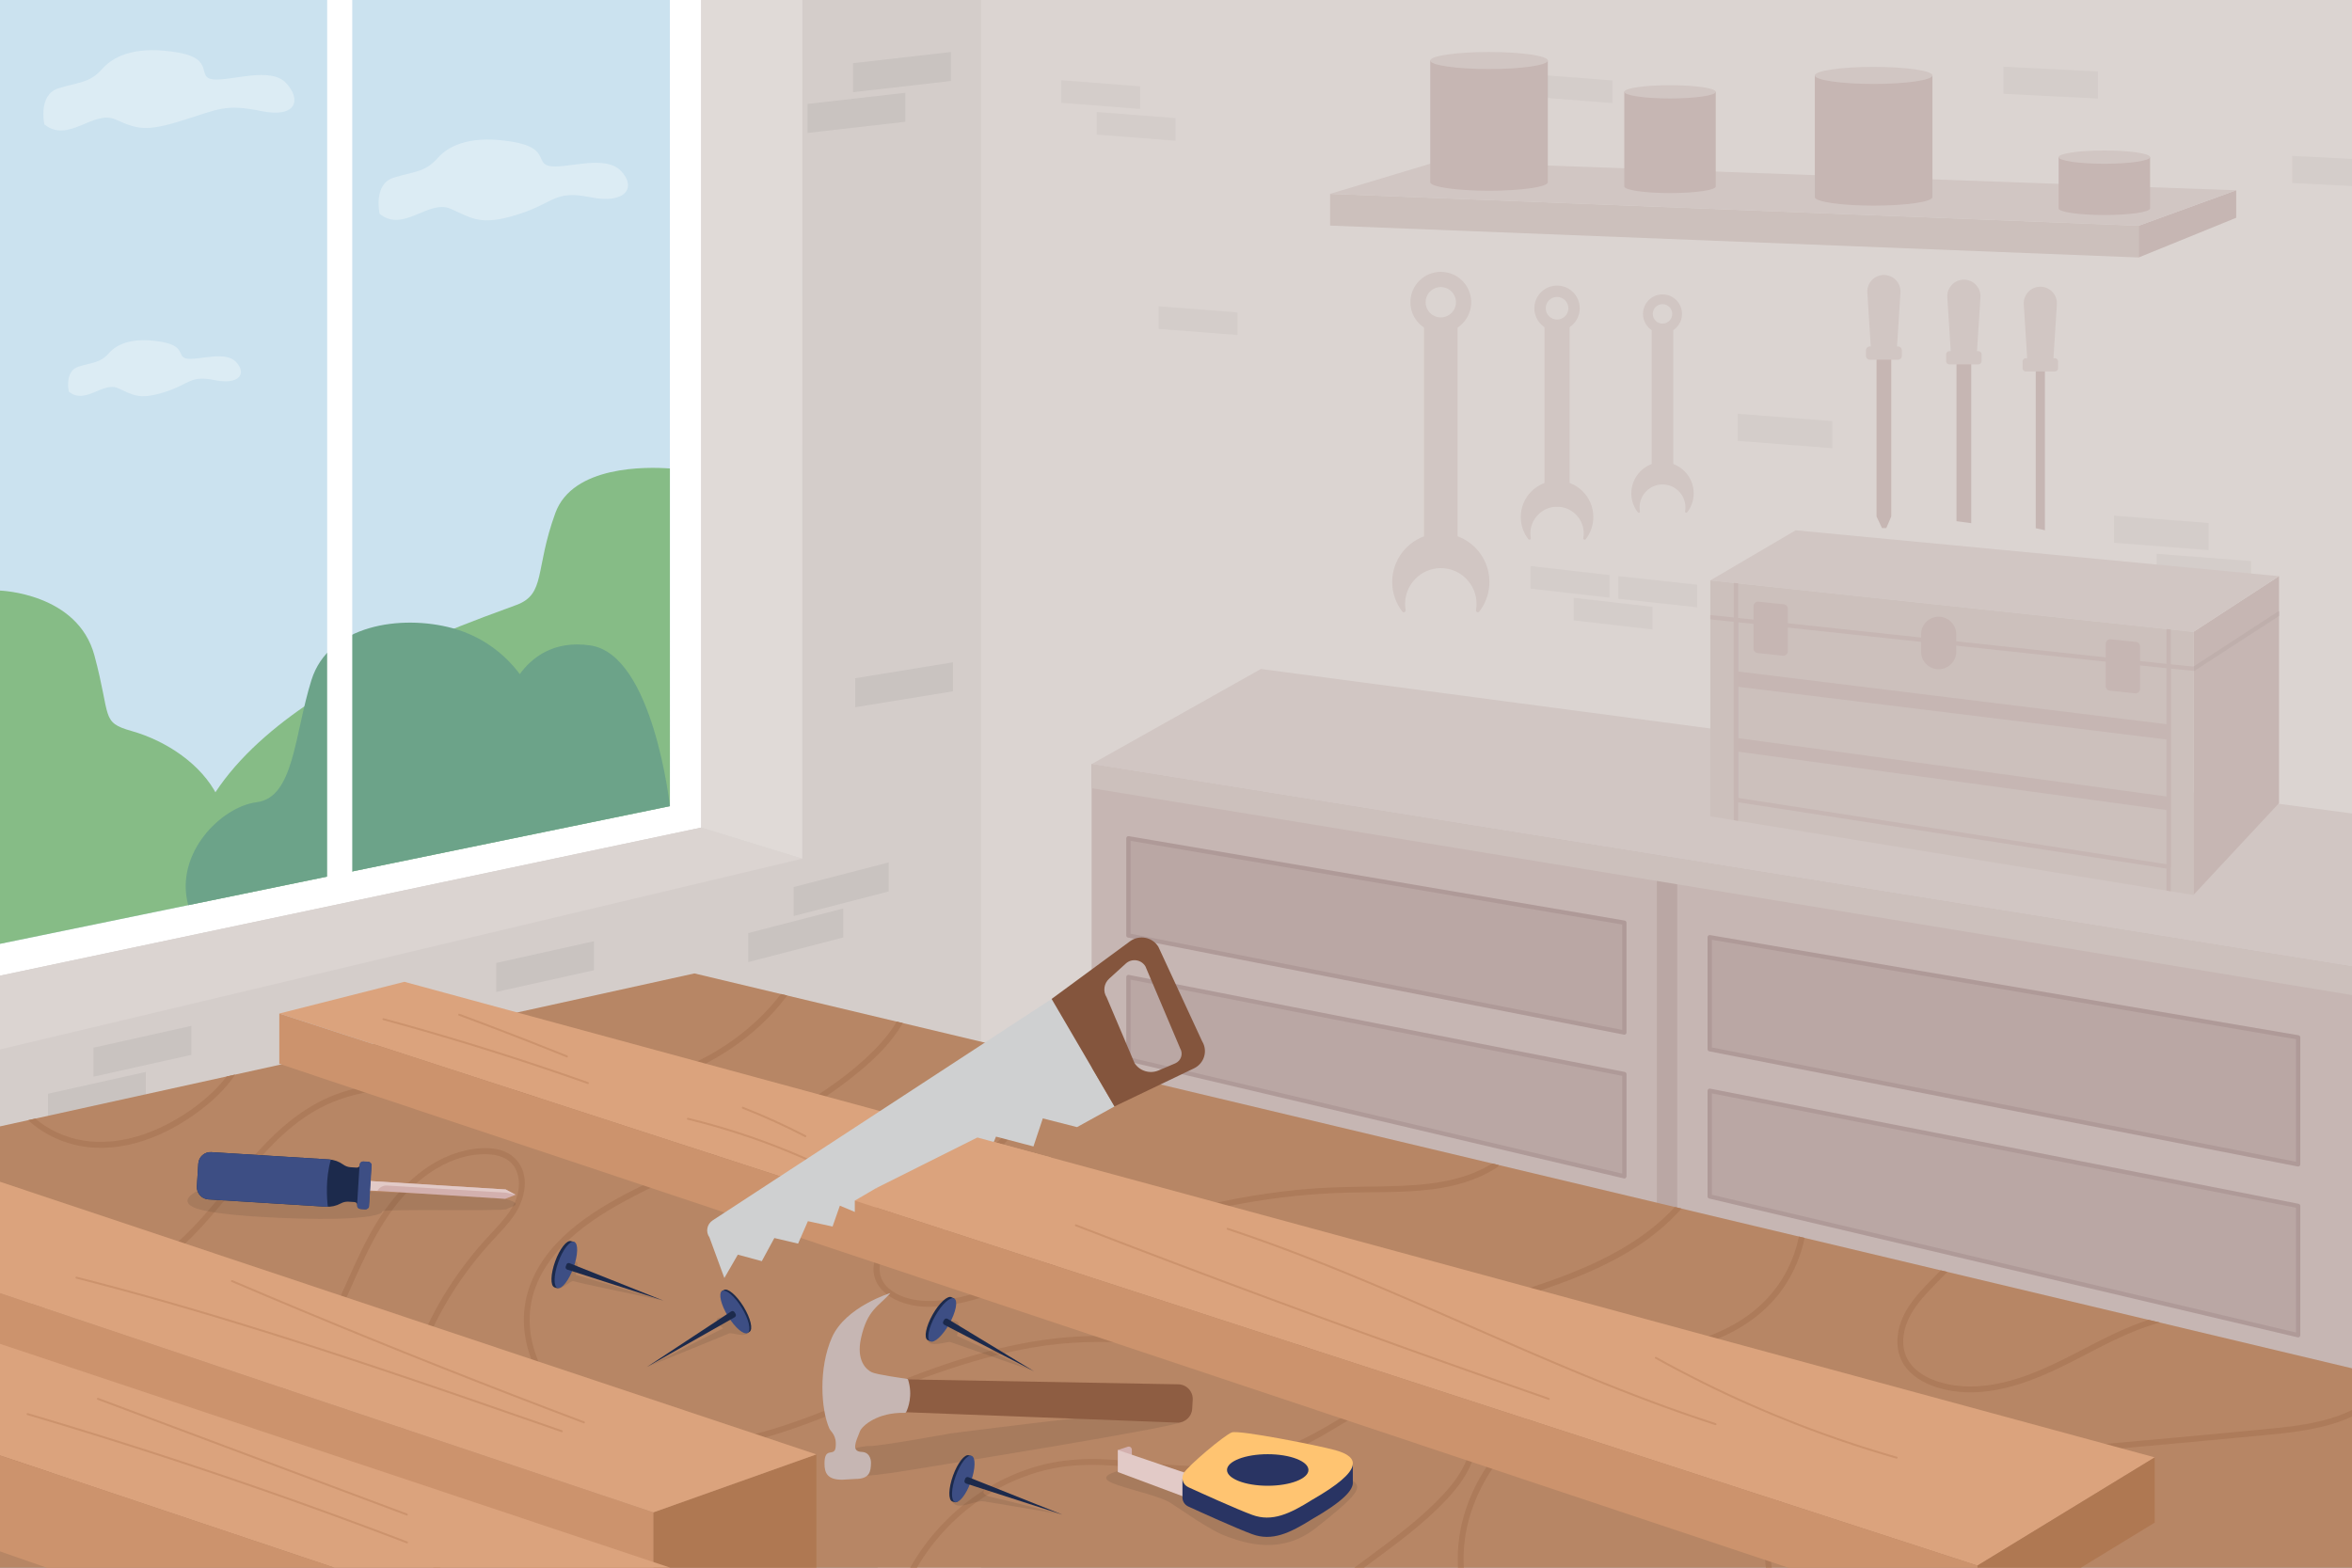<?xml version="1.0" encoding="utf-8"?>
<svg xmlns="http://www.w3.org/2000/svg" id="_1" style="enable-background:new 0 0 6000 4000;" version="1.1" viewBox="0 0 6000 4000" x="0px" y="0px">
<rect x="0" y="0" width="6000" height="4000" fill="#333333" stroke="none"/>
<g>
	<g>
		<g>
			<g>
				<rect height="4000" style="fill:#DBD4D1;" width="3761.163" x="2238.837"/>
				<g>
					<g>
						<polygon points="2908.476,277.972 2707.376,262.382 2707.376,204.703 2908.476,220.292" style="fill:#D4CDCA;"/>
						<polygon points="2998.893,359.035 2797.793,343.446 2797.793,285.766 2998.893,301.355" style="fill:#D4CDCA;"/>
					</g>
					<g>
						<polygon points="5634.185,1403.625 5393.046,1384.932 5393.046,1315.768 5634.185,1334.461" style="fill:#D4CDCA;"/>
						<polygon points="4674.185,1143.625 4433.046,1124.932 4433.046,1055.768 4674.185,1074.461" style="fill:#D4CDCA;"/>
						<polygon points="5742.603,1500.828 5501.465,1482.135 5501.465,1412.971 5742.603,1431.664" style="fill:#D4CDCA;"/>
					</g>
					<g>
						<polygon points="4105.681,1524.995 3904.581,1501.925 3904.581,1444.245 4105.681,1467.315" style="fill:#D4CDCA;"/>
						<polygon points="4329.385,1549.55 4128.285,1527.723 4128.285,1470.043 4329.385,1491.87" style="fill:#D4CDCA;"/>
						<polygon points="4215.584,1606.058 4014.484,1582.989 4014.484,1525.309 4215.584,1548.378" style="fill:#D4CDCA;"/>
					</g>
					<polygon points="4736.375,1825.361 4495.237,1793.014 4495.237,1723.85 4736.375,1756.197" style="fill:#D4CDCA;"/>
					<polygon points="5351.845,251.47 5110.706,239.389 5110.706,170.225 5351.845,182.306" style="fill:#D4CDCA;"/>
					<polygon points="3156.834,854.77 2955.734,839.18 2955.734,781.501 3156.834,797.09" style="fill:#D4CDCA;"/>
					<polygon points="3280.979,1967.834 3079.879,1933.319 3079.879,1875.639 3280.979,1910.154" style="fill:#D4CDCA;"/>
					<polygon points="4113.339,262.968 3912.239,247.379 3912.239,189.699 4113.339,205.288" style="fill:#D4CDCA;"/>
					<polygon points="5790.127,2515.407 5666.292,2495.614 5666.292,2564.778 5790.127,2584.571" style="fill:#D4CDCA;"/>
					<polygon points="6000,405.467 5847.492,397.826 5847.492,466.99 6000,474.631" style="fill:#D4CDCA;"/>
				</g>
			</g>
			<g>
				<rect height="4000" style="fill:#D4CDCA;" width="2502.602"/>
				<g>
					<g>
						<polygon points="1788.927,2111.581 0,2489.506 0,0 1788.927,0" style="fill:#FFFFFF;"/>
						<g>
							<polygon points="1708.927,2056.907 0,2408.233 0,0 1708.927,0" style="fill:#CBE2EF;"/>
							<g>
								<path d="M1708.927,1195.318c-59.25-4.329-247.961-8.101-292.313,113.867&#xD;&#xA;									c-52.799,145.197-23.756,206.08-98.998,234.296c-154.228,57.835-903.462,306.604-837.461,766.04l1228.771-252.614V1195.318z" style="fill:#86BC86;"/>
								<path d="M0,1506.907c0,0,197.978,6.125,240.85,165.363s15.604,170.429,94.931,192.924&#xD;&#xA;									c179.466,50.891,354.483,240.215,144.375,444.327L0,2408.233V1506.907z" style="fill:#86BC86;"/>
								<path d="M1506.602,1646.907c-95.755-14.363-151.393,32.877-180.637,73.131&#xD;&#xA;									c-40.959-55.06-99.148-96.503-167.257-115.984c-1.362-0.39-2.73-0.772-4.105-1.147c-132-36-316-8-360,132s-44,300-140,312&#xD;&#xA;									c-89.437,11.18-210.113,129.984-174.446,262.614l965.084-198.405l263.688-54.209&#xD;&#xA;									C1708.927,2056.907,1666.602,1670.907,1506.602,1646.907z" style="fill:#6CA389;"/>
							</g>
							<g>
								<path d="M113.156,317.249c0,0-16.675-75.04,35.435-91.715s79.209-12.507,112.56-50.026&#xD;&#xA;									s93.8-58.364,191.768-41.689s45.858,64.618,91.715,68.786c45.858,4.169,145.095-32.914,184.699,8.775&#xD;&#xA;									c39.604,41.689,28.709,90.767-63.006,72.007c-91.715-18.76-107.22-5.18-201.02,24.002&#xD;&#xA;									c-93.8,29.182-114.525,22.366-170.805-2.647S173.605,367.276,113.156,317.249z" style="fill:#DCECF4;"/>
								<path d="M968.242,545.272c0,0-16.675-75.04,35.435-91.715c52.111-16.676,79.209-12.507,112.56-50.026&#xD;&#xA;									c33.351-37.52,93.8-58.364,191.768-41.689c97.969,16.675,53.539,58.391,99.396,62.559&#xD;&#xA;									c45.858,4.169,137.413-29.688,177.018,12.001c39.604,41.689,12.507,85.462-79.209,66.702&#xD;&#xA;									c-91.715-18.76-91.018,15.127-184.818,44.309c-93.8,29.182-114.525,10.365-170.805-14.648&#xD;&#xA;									C1093.308,507.752,1028.69,595.299,968.242,545.272z" style="fill:#DCECF4;"/>
								<path d="M175.462,999.136c0,0-11.553-51.987,24.549-63.54c36.102-11.553,54.875-8.664,77.981-34.658&#xD;&#xA;									c23.105-25.994,64.984-40.434,132.856-28.882c67.872,11.553,37.091,40.453,68.861,43.341s95.199-20.567,122.637,8.314&#xD;&#xA;									c27.438,28.882,8.664,59.208-54.875,46.211s-63.057,10.48-128.041,30.697c-64.984,20.217-79.342,7.181-118.333-10.148&#xD;&#xA;									S217.34,1033.794,175.462,999.136z" style="fill:#DCECF4;"/>
							</g>
							<rect height="2270.907" style="fill:#FFFFFF;" width="64" x="834.602"/>
						</g>
					</g>
					<g>
						<polygon points="2046.602,2190.907 0,2677.626 0,2489.506 1788.927,2111.581" style="fill:#DBD4D1;"/>
						<polygon points="1788.927,2111.581 2046.602,2190.907 2046.876,0 1788.927,0" style="fill:#E0DAD7;"/>
					</g>
				</g>
				<g>
					<g>
						<polygon points="238.487,2747.193 487.984,2691.546 487.984,2617.546 238.487,2673.193" style="fill:#C9C3C0;"/>
						<polygon points="122.487,2864.692 371.984,2809.046 371.984,2735.046 122.487,2790.692" style="fill:#C9C3C0;"/>
					</g>
					<g>
						<polygon points="2024.762,2337.248 2267.162,2274.505 2267.162,2200.505 2024.762,2263.248" style="fill:#C9C3C0;"/>
						<polygon points="1908.762,2454.747 2151.162,2392.004 2151.162,2318.004 1908.762,2380.747" style="fill:#C9C3C0;"/>
					</g>
					<g>
						<polygon points="2176.099,235.197 2425.597,206.694 2425.597,132.694 2176.099,161.197" style="fill:#C9C3C0;"/>
						<polygon points="2060.099,339.197 2309.597,310.694 2309.597,236.694 2060.099,265.197" style="fill:#C9C3C0;"/>
					</g>
					<g>
						<polygon points="1265.708,2531.054 1515.205,2475.539 1515.205,2401.539 1265.708,2457.054" style="fill:#C9C3C0;"/>
					</g>
					<g>
						<polygon points="2181.544,1804.539 2431.041,1763.873 2431.041,1689.873 2181.544,1730.539" style="fill:#C9C3C0;"/>
					</g>
				</g>
			</g>
		</g>
		<g>
			<g>
				<g>
					<polygon points="2784.728,1949.614 2784.728,2849.434 6000,3689.266 6000,2465.51" style="fill:#C6B6B3;"/>
					<g>
						<polygon points="4226.602,2214.907 4226.602,3226.052 4278.602,3239.635 4278.602,2214.907" style="fill:#BAA7A4;"/>
						<g>
							<g>
								<g>
									<polygon points="4143.727,2354.283 2878.602,2138.907 2878.602,2386.907 4143.727,2634.505" style="fill:#BAA7A4;"/>
									<path d="M4143.727,2640.005c-0.352,0-0.705-0.034-1.057-0.103l-1265.125-247.599&#xD;&#xA;										c-2.582-0.505-4.444-2.768-4.444-5.397v-248c0-1.62,0.714-3.157,1.952-4.203c1.238-1.045,2.875-1.491,4.471-1.219&#xD;&#xA;										l1265.125,215.377c2.644,0.45,4.577,2.74,4.577,5.422v280.222c0,1.644-0.735,3.201-2.004,4.246&#xD;&#xA;										C4146.23,2639.569,4144.992,2640.005,4143.727,2640.005z M2884.102,2382.378l1254.125,245.446v-268.898l-1254.125-213.504&#xD;&#xA;										V2382.378z" style="fill:#AF9A98;"/>
								</g>
								<g>
									<polygon points="4361.477,2391.354 4361.477,2677.121 5862.602,2970.907 5862.602,2646.907" style="fill:#BAA7A4;"/>
									<path d="M5862.602,2976.406c-0.352,0-0.705-0.034-1.057-0.103L4360.42,2682.519&#xD;&#xA;										c-2.581-0.505-4.443-2.768-4.443-5.397v-285.768c0-1.62,0.714-3.158,1.952-4.203c1.239-1.045,2.882-1.49,4.471-1.219&#xD;&#xA;										l1501.125,255.553c2.644,0.45,4.577,2.74,4.577,5.422v324c0,1.644-0.735,3.201-2.004,4.246&#xD;&#xA;										C5865.105,2975.97,5863.867,2976.406,5862.602,2976.406z M4366.977,2672.593l1490.125,291.633v-312.677l-1490.125-253.68&#xD;&#xA;										V2672.593z" style="fill:#AF9A98;"/>
								</g>
							</g>
							<g>
								<g>
									<polygon points="4143.727,2740.505 2878.602,2492.907 2878.602,2702.907 4143.727,3001.382" style="fill:#BAA7A4;"/>
									<path d="M4143.727,3006.881c-0.421,0-0.845-0.048-1.263-0.146l-1265.125-298.476&#xD;&#xA;										c-2.483-0.585-4.237-2.802-4.237-5.353v-210c0-1.644,0.735-3.201,2.004-4.246c1.269-1.044,2.938-1.464,4.552-1.151&#xD;&#xA;										l1265.125,247.599c2.581,0.505,4.443,2.768,4.443,5.397v260.876c0,1.681-0.769,3.27-2.087,4.313&#xD;&#xA;										C4146.16,3006.47,4144.954,3006.881,4143.727,3006.881z M2884.102,2698.553l1254.125,295.88v-249.399l-1254.125-245.446&#xD;&#xA;										V2698.553z" style="fill:#AF9A98;"/>
								</g>
								<g>
									<polygon points="4361.477,2783.121 4361.477,3052.754 5862.602,3406.907 5862.602,3076.907" style="fill:#BAA7A4;"/>
									<path d="M5862.602,3412.406c-0.422,0-0.845-0.048-1.263-0.147l-1501.125-354.152&#xD;&#xA;										c-2.483-0.585-4.237-2.802-4.237-5.353v-269.633c0-1.644,0.735-3.201,2.004-4.246c1.27-1.044,2.937-1.466,4.553-1.151&#xD;&#xA;										l1501.125,293.785c2.581,0.505,4.443,2.767,4.443,5.397v330c0,1.681-0.769,3.27-2.087,4.313&#xD;&#xA;										C5865.035,3411.995,5863.829,3412.406,5862.602,3412.406z M4366.977,3048.401l1490.125,351.558v-318.523l-1490.125-291.633&#xD;&#xA;										V3048.401z" style="fill:#AF9A98;"/>
								</g>
							</g>
						</g>
					</g>
				</g>
				<g>
					<g>
						<polygon points="6000,2075.588 3216.642,1706.907 2784.728,1949.614 6000,2465.51" style="fill:#D1C6C3;"/>
					</g>
					<g>
						<polygon points="2784.728,1949.614 2784.728,2011.075 6000,2538.907 6000,2465.51" style="fill:#CCC0BC;"/>
					</g>
				</g>
			</g>
			<g>
				<g>
					<polygon points="5595.519,2283.57 5813.845,2049.243 5813.845,1470.095 5595.519,1612.258" style="fill:#C6B6B3;"/>
					<g>
						<polygon points="4580.722,1353.084 5813.845,1470.095 5595.519,1612.258 4363.032,1480.907" style="fill:#D1C6C3;"/>
					</g>
				</g>
				<g>
					<g>
						<polygon points="5595.519,2283.57 4363.032,2082.907 4363.032,1480.907 5595.519,1612.258" style="fill:#CCC0BC;"/>
					</g>
					<g>
						<g>
							<g>
								<path d="M5532.497,2217.071c-0.28,0-0.562-0.021-0.842-0.065l-1103.945-170.992&#xD;&#xA;									c-2.681-0.415-4.658-2.723-4.658-5.435v-458.977c0-1.561,0.663-3.048,1.824-4.091s2.708-1.544,4.263-1.377l1103.945,118.494&#xD;&#xA;									c2.794,0.3,4.913,2.658,4.913,5.469v511.475c0,1.606-0.702,3.131-1.921,4.176&#xD;&#xA;									C5535.072,2216.607,5533.8,2217.071,5532.497,2217.071z M4434.051,2035.865l1092.945,169.288v-500.116l-1092.945-117.313&#xD;&#xA;									V2035.865z" style="fill:#C6B6B3;"/>
							</g>
							<path d="M5813.845,1559.665c-1.031-0.001-2.073,0.279-3,0.884l-215.326,140.209&#xD;&#xA;								c0,0,0.003,10.901,0.005,10.901c1.029,0,2.07,0.262,2.996-0.341l215.325-139.598V1559.665z" style="fill:#BFAFAC;"/>
							<polygon points="5526.852,2272.391 5537.852,2274.182 5537.852,1606.113 5526.852,1604.94" style="fill:#C6B6B3;"/>
							<polygon points="4423.051,2092.679 4434.051,2094.47 4434.051,1488.476 4423.051,1487.303" style="fill:#C6B6B3;"/>
							<path d="M4429.118,1576.131l-64.616-6.695c-0.502-0.052-0.994-0.029-1.47,0.05v10.84&#xD;&#xA;								c0.112,0.019,0.223,0.04,0.337,0.052l64.616,6.695c0.192,0.02,0.384,0.03,0.573,0.03c2.782,0,5.171-2.105,5.464-4.934&#xD;&#xA;								C4434.335,1579.147,4432.139,1576.444,4429.118,1576.131z" style="fill:#C6B6B3;"/>
							<path d="M5595.519,1700.624l-62.497-6.003c-3.005-0.294-5.709,1.924-6,4.949&#xD;&#xA;								c-0.291,3.024,1.925,5.71,4.949,6l63.105,6.061c0.148,0.015,0.295,0.019,0.442,0.021V1700.624z" style="fill:#C6B6B3;"/>
						</g>
						<polygon points="5532.602,1887.587 4430.602,1751.905 4430.602,1712.907 5532.602,1848.589" style="fill:#C6B6B3;"/>
						<polygon points="5532.602,2067.578 4430.602,1917.405 4430.602,1882.907 5532.602,2033.079" style="fill:#C6B6B3;"/>
						<path d="M4548.115,1673.033l-64.542-6.784c-5.857-0.616-10.304-5.554-10.304-11.444v-108.193&#xD;&#xA;							c0-6.831,5.916-12.158,12.709-11.444l64.542,6.784c5.857,0.616,10.304,5.554,10.304,11.444v108.193&#xD;&#xA;							C4560.825,1668.42,4554.909,1673.747,4548.115,1673.033z" style="fill:#C6B6B3;"/>
						<path d="M5446.57,1769.028l-64.542-6.784c-5.857-0.616-10.304-5.554-10.304-11.444v-108.193&#xD;&#xA;							c0-6.831,5.916-12.158,12.709-11.444l64.542,6.784c5.857,0.616,10.304,5.554,10.304,11.444v108.193&#xD;&#xA;							C5459.28,1764.415,5453.364,1769.742,5446.57,1769.028z" style="fill:#C6B6B3;"/>
						<path d="M4940.862,1707.345c-22.816-2.398-40.139-21.637-40.139-44.579v-44.331&#xD;&#xA;							c0-26.61,23.046-47.361,49.51-44.579c22.816,2.398,40.139,21.637,40.139,44.579v44.331&#xD;&#xA;							C4990.373,1689.376,4967.326,1710.127,4940.862,1707.345z" style="fill:#C6B6B3;"/>
					</g>
				</g>
			</g>
			<g>
				<g>
					<g>
						<polygon points="5455.715,656.96 3393.109,575.62 3393.109,494.627 5455.715,575.967" style="fill:#CCC0BC;"/>
					</g>
					<polygon points="5455.715,575.967 5704.56,485.479 5704.56,555.687 5455.715,656.96" style="fill:#C6B6B3;"/>
					<g>
						<polygon points="5704.56,485.479 3666.743,412.259 3393.109,494.627 5455.715,575.967" style="fill:#D1C6C3;"/>
					</g>
				</g>
				<g>
					<g>
						<g>
							<g>
								<path d="M3675.515,693.629c-42.824,0-77.54,34.716-77.54,77.539c0,42.824,34.716,77.539,77.54,77.539&#xD;&#xA;									c42.824,0,77.54-34.716,77.54-77.539C3753.055,728.345,3718.34,693.629,3675.515,693.629z M3675.515,809.857&#xD;&#xA;									c-21.367,0-38.688-17.321-38.688-38.688s17.322-38.688,38.688-38.688c21.367,0,38.688,17.321,38.688,38.688&#xD;&#xA;									S3696.883,809.857,3675.515,809.857z" style="fill:#D1C6C3;"/>
							</g>
							<g>
								<rect height="623.969" style="fill:#D1C6C3;" width="85.625" x="3632.703" y="824.439"/>
							</g>
							<path d="M3673.756,1360.72c-67.966,0.942-122.926,57.307-122.234,125.276&#xD;&#xA;								c0.285,28.037,9.879,53.841,25.834,74.479c3.036,3.927,9.333,1.182,8.463-3.705c-0.975-5.476-1.46-11.122-1.409-16.891&#xD;&#xA;								c0.439-49.276,40.593-89.617,89.867-90.272c50.886-0.676,92.347,40.371,92.347,91.101c0,5.446-0.479,10.781-1.395,15.964&#xD;&#xA;								c-0.872,4.927,5.386,7.76,8.446,3.801c16.199-20.953,25.84-47.232,25.84-75.765&#xD;&#xA;								C3799.515,1415.639,3743.045,1359.76,3673.756,1360.72z" style="fill:#D1C6C3;"/>
						</g>
						<g>
							<g>
								<path d="M3972.07,728.65c-31.964,0-57.876,25.912-57.876,57.876s25.912,57.876,57.876,57.876&#xD;&#xA;									c31.964,0,57.876-25.912,57.876-57.876S4004.034,728.65,3972.07,728.65z M3972.07,815.403&#xD;&#xA;									c-15.948,0-28.877-12.929-28.877-28.877c0-15.949,12.929-28.877,28.877-28.877c15.949,0,28.877,12.929,28.877,28.877&#xD;&#xA;									C4000.948,802.475,3988.019,815.403,3972.07,815.403z" style="fill:#D1C6C3;"/>
							</g>
							<g>
								<rect height="465.736" style="fill:#D1C6C3;" width="63.911" x="3940.115" y="826.288"/>
							</g>
							<path d="M3970.757,1226.573c-50.73,0.703-91.753,42.774-91.237,93.507&#xD;&#xA;								c0.213,20.927,7.374,40.188,19.283,55.591c2.266,2.931,6.966,0.883,6.317-2.765c-0.728-4.088-1.09-8.302-1.052-12.608&#xD;&#xA;								c0.328-36.78,30.299-66.891,67.078-67.38c37.981-0.504,68.929,30.133,68.929,67.999c0,4.065-0.357,8.047-1.042,11.916&#xD;&#xA;								c-0.65,3.678,4.02,5.792,6.304,2.838c12.091-15.639,19.287-35.254,19.287-56.552&#xD;&#xA;								C4064.625,1267.564,4022.475,1225.855,3970.757,1226.573z" style="fill:#D1C6C3;"/>
						</g>
						<g>
							<g>
								<path d="M4241.084,751.149c-27.47,0-49.738,22.269-49.738,49.738&#xD;&#xA;									c0,27.47,22.269,49.738,49.738,49.738s49.738-22.269,49.738-49.738C4290.823,773.418,4268.554,751.149,4241.084,751.149z&#xD;&#xA;									 M4241.084,825.704c-13.706,0-24.817-11.111-24.817-24.817s11.111-24.817,24.817-24.817s24.817,11.111,24.817,24.817&#xD;&#xA;									S4254.791,825.704,4241.084,825.704z" style="fill:#D1C6C3;"/>
							</g>
							<g>
								<rect height="400.249" style="fill:#D1C6C3;" width="54.924" x="4213.622" y="835.058"/>
							</g>
							<path d="M4239.956,1179.059c-43.597,0.604-78.852,36.76-78.408,80.359&#xD;&#xA;								c0.183,17.984,6.337,34.537,16.572,47.775c1.947,2.519,5.986,0.759,5.428-2.376c-0.625-3.513-0.937-7.135-0.904-10.835&#xD;&#xA;								c0.282-31.609,26.039-57.486,57.646-57.905c32.641-0.433,59.237,25.896,59.237,58.437c0,3.494-0.307,6.916-0.895,10.24&#xD;&#xA;								c-0.559,3.161,3.455,4.978,5.418,2.438c10.391-13.44,16.575-30.297,16.575-48.6&#xD;&#xA;								C4320.625,1214.287,4284.402,1178.443,4239.956,1179.059z" style="fill:#D1C6C3;"/>
						</g>
					</g>
					<g>
						<g>
							<polygon points="4824.649,1317.776 4812.007,1347.368 4800.997,1347.368 4787.075,1317.776 &#xD;&#xA;								4787.075,902.574 4824.649,902.574" style="fill:#C6B6B3;"/>
							<path d="M4838.428,898.817h-65.132l-9.667-152.268c-1.548-24.377,17.807-44.999,42.233-44.999&#xD;&#xA;								s43.78,20.622,42.233,44.999L4838.428,898.817z" style="fill:#D1C6C3;"/>
							<path d="M4841.905,917.807h-72.086c-5.355,0-9.697-4.341-9.697-9.697v-14.42&#xD;&#xA;								c0-5.355,4.341-9.697,9.697-9.697h72.086c5.355,0,9.697,4.341,9.697,9.697v14.42&#xD;&#xA;								C4851.602,913.465,4847.261,917.807,4841.905,917.807z" style="fill:#D1C6C3;"/>
						</g>
						<g>
							<polygon points="5028.67,1334.907 4991.095,1329.777 4991.095,914.576 5028.67,914.576" style="fill:#C6B6B3;"/>
							<path d="M5042.449,910.818h-65.132l-9.667-152.268c-1.548-24.377,17.807-44.999,42.233-44.999&#xD;&#xA;								s43.78,20.622,42.233,44.999L5042.449,910.818z" style="fill:#D1C6C3;"/>
							<path d="M5046.957,929.808h-74.148c-4.532,0-8.207-3.674-8.207-8.207V904.2&#xD;&#xA;								c0-4.532,3.674-8.207,8.207-8.207h74.148c4.533,0,8.207,3.674,8.207,8.207v17.401&#xD;&#xA;								C5055.163,926.134,5051.489,929.808,5046.957,929.808z" style="fill:#D1C6C3;"/>
						</g>
						<g>
							<polygon points="5216.602,1352.909 5193.202,1347.778 5193.202,932.577 5216.602,932.577" style="fill:#C6B6B3;"/>
							<path d="M5237.468,928.82h-65.132l-9.667-152.268c-1.548-24.377,17.807-44.999,42.233-44.999&#xD;&#xA;								s43.78,20.622,42.233,44.999L5237.468,928.82z" style="fill:#D1C6C3;"/>
							<path d="M5241.976,947.81h-74.148c-4.532,0-8.207-3.674-8.207-8.207v-17.401&#xD;&#xA;								c0-4.532,3.674-8.207,8.207-8.207h74.148c4.533,0,8.207,3.674,8.207,8.207v17.401&#xD;&#xA;								C5250.183,944.135,5246.509,947.81,5241.976,947.81z" style="fill:#D1C6C3;"/>
						</g>
					</g>
				</g>
				<g>
					<g>
						<path d="M3648.59,154.423v310.484c0,12.012,67.154,21.749,149.993,21.749&#xD;&#xA;							c82.838,0,149.992-9.737,149.992-21.749V154.423H3648.59z" style="fill:#C6B6B3;"/>
						<g>
							<ellipse cx="3798.583" cy="154.423" rx="149.993" ry="21.749" style="fill:#D1C6C3;"/>
						</g>
					</g>
					<g>
						<path d="M4629.688,192.425V502.91c0,12.012,67.154,21.749,149.993,21.749&#xD;&#xA;							c82.838,0,149.992-9.737,149.992-21.749V192.425H4629.688z" style="fill:#C6B6B3;"/>
						<g>
							<ellipse cx="4779.681" cy="192.425" rx="149.993" ry="21.749" style="fill:#D1C6C3;"/>
						</g>
					</g>
					<g>
						<path d="M4143.64,234.294v241.451c0,9.341,52.223,16.913,116.643,16.913&#xD;&#xA;							c64.42,0,116.643-7.572,116.643-16.913V234.294H4143.64z" style="fill:#C6B6B3;"/>
						<g>
							<ellipse cx="4260.283" cy="234.294" rx="116.643" ry="16.913" style="fill:#D1C6C3;"/>
						</g>
					</g>
					<g>
						<path d="M5251.64,400.907v130.837c0,9.341,52.223,16.913,116.643,16.913&#xD;&#xA;							c64.42,0,116.643-7.572,116.643-16.913V400.907H5251.64z" style="fill:#C6B6B3;"/>
						<g>
							<ellipse cx="5368.283" cy="400.907" rx="116.643" ry="16.913" style="fill:#D1C6C3;"/>
						</g>
					</g>
				</g>
			</g>
		</g>
	</g>
	<g>
		<g>
			<g>
				<polygon points="0,4000 0,2873.994 1771.484,2483.719 6000,3491.305 6000,4000" style="fill:#B78665;"/>
				<g>
					<path d="M3667.019,3551.8c-91.865-27.079-177.363,24-253.148,70.202&#xD;&#xA;						c-87.553,53.375-181.042,98.925-283.589,113.53c-109.533,15.6-218.995-9.969-328.475-12.55&#xD;&#xA;						c-46.048-1.085-92,2.405-136.862,13.149c-39.561,9.474-77.907,24.041-114.061,42.656&#xD;&#xA;						c-72.065,37.106-135.491,90.735-185.014,154.816c-16.244,21.019-31.011,43.232-44.082,66.397h17.238&#xD;&#xA;						c2.442-4.181,4.941-8.33,7.499-12.442c41.98-67.504,99.082-125.757,165.771-169.029&#xD;&#xA;						c66.403-43.087,142.715-71.649,221.792-78.664c107.227-9.512,213.519,15.655,320.609,15.637&#xD;&#xA;						c101.953-0.016,199.046-29.913,289.149-76.304c44.105-22.708,85.301-50.238,128.488-74.536&#xD;&#xA;						c39.615-22.289,83.34-42.856,129.449-45.382c37.176-2.037,76.142,6.796,106.579,28.868&#xD;&#xA;						c33.077,23.987,48.605,63.489,42.037,103.745c-7.519,46.077-36.46,86.359-67.4,119.932&#xD;&#xA;						c-27.136,29.445-56.949,56.309-87.878,81.696c-45.37,37.242-93.161,71.339-140.152,106.479h24.793&#xD;&#xA;						c30.902-22.922,62.017-45.574,92.402-69.14c32.613-25.295,64.479-51.657,94.109-80.423c32.136-31.2,63.05-65.33,82.553-106.073&#xD;&#xA;						c19.137-39.979,26.014-86.713,4.537-127.286C3735.787,3583.877,3702.335,3562.21,3667.019,3551.8z" style="fill:#AD7B5A;"/>
					<path d="M4588.982,3155.083c-5.974,29.485-15.957,58.178-29.699,85.082&#xD;&#xA;						c-31.248,61.18-80.194,108.667-140.283,141.428c-62.95,34.321-132.636,53.343-200.524,75.149&#xD;&#xA;						c-69.116,22.2-136.999,48.778-200.652,83.908c-122.561,67.642-229.292,169.945-276.35,304.384&#xD;&#xA;						c-17.445,49.838-25.127,102.497-22.161,154.967h14.996c-2.417-40.553,1.742-81.393,12.336-120.901&#xD;&#xA;						c36.561-136.335,138.883-243.225,257.935-313.61c62.249-36.802,129.237-64.901,197.752-87.71&#xD;&#xA;						c67.598-22.504,137.018-40.658,201.474-71.593c60.764-29.163,113.765-70.922,150.709-127.793&#xD;&#xA;						c23.625-36.368,40.356-77.295,49.104-119.822L4588.982,3155.083z" style="fill:#AD7B5A;"/>
					<path d="M6000,3597.414c-17.298,8.811-35.661,15.858-54.328,21.475&#xD;&#xA;						c-65.044,19.574-133.361,24.293-200.612,30.834c-86.471,8.41-172.975,16.473-259.511,24.188&#xD;&#xA;						c-86.748,7.734-173.591,16.51-260.558,21.363c-42.922,2.395-85.996,3.269-128.928,0.603&#xD;&#xA;						c-42.522-2.642-84.216-9.959-125.936-18.296c-75.438-15.075-153.63-31.339-229.927-12.331&#xD;&#xA;						c-119.5,29.77-219.2,134.702-235.819,257.728c-3.463,25.638-3.172,51.552,0.439,77.022h15.105&#xD;&#xA;						c-2.444-16.323-3.463-32.855-2.912-49.395c4.113-123.406,98.665-233.312,215.314-267.667&#xD;&#xA;						c74.677-21.994,151.903-7.289,226.422,7.629c39.858,7.979,79.737,15.623,120.291,19.062&#xD;&#xA;						c41.807,3.545,83.839,3.474,125.731,1.655c85.38-3.708,170.646-12.628,255.755-20.15&#xD;&#xA;						c84.978-7.51,169.925-15.355,254.841-23.535c68.791-6.627,138.771-10.779,206.219-26.74&#xD;&#xA;						c26.54-6.281,53.364-14.709,78.413-26.501V3597.414z" style="fill:#AD7B5A;"/>
					<path d="M5481.015,3367.64c-57.703,18.584-112.181,46.706-165.905,74.591&#xD;&#xA;						c-69.821,36.239-140.497,72.43-218.277,88.051c-37.581,7.548-76.768,10.11-114.748,3.943&#xD;&#xA;						c-34.023-5.524-69.705-17.059-95.663-40.666c-12.746-11.591-22.499-25.923-27.336-42.547&#xD;&#xA;						c-5.045-17.34-4.917-35.91-1.244-53.505c7.821-37.465,30.846-68.831,56.185-96.569c17.366-19.01,35.481-37.39,53.758-55.593&#xD;&#xA;						l-16.971-4.044c-10.838,10.995-21.646,22.02-32.378,33.114c-27.473,28.398-54.258,59.038-68.432,96.489&#xD;&#xA;						c-13.27,35.061-14.461,76.651,5.8,109.354c18.656,30.111,51.197,48.639,84.136,59.266&#xD;&#xA;						c37.941,12.241,78.451,15.294,118.021,11.572c81.355-7.652,157.035-40.784,229.049-77.502&#xD;&#xA;						c71.442-36.426,142.021-76.832,219.9-98.076c1.131-0.309,2.268-0.598,3.402-0.898L5481.015,3367.64z" style="fill:#AD7B5A;"/>
					<path d="M4272.562,3079.685c-71.391,78.02-168.1,130.241-266.431,169.22&#xD;&#xA;						c-63.406,25.135-128.531,45.526-193.722,65.445c-82.108,25.089-164.342,49.945-247.723,70.514&#xD;&#xA;						c-85.04,20.979-171.394,37.504-258.786,44.524c-87.321,7.015-174.413,2.196-261.522-5.341&#xD;&#xA;						c-86.317-7.469-172.754-16.67-259.519-15.158c-82.519,1.437-164.39,13.996-244.4,33.894&#xD;&#xA;						c-164.942,41.021-318.664,112.839-477.229,172.226c-147.83,55.366-311.137,96.201-467.078,49.363&#xD;&#xA;						c-69.412-20.849-132.286-59.479-177.902-116.273c-43.079-53.635-70.03-122.059-66.819-191.418&#xD;&#xA;						c6.48-139.979,130.793-231.771,243.385-292.523c132.673-71.589,273.712-126.312,405.213-200.421&#xD;&#xA;						c67.399-37.984,132.46-80.408,192.091-129.815c42.237-34.996,83.488-75.354,110.864-123.556l-15.387-3.666&#xD;&#xA;						c-16.407,27.692-37.731,53.004-59.816,75.057c-56.224,56.143-123.275,102.235-191.063,143.207&#xD;&#xA;						c-133.895,80.929-278.915,139.55-418.23,209.946c-111.709,56.447-234.998,134.648-272.106,262.113&#xD;&#xA;						c-37.716,129.553,35.49,267.378,145.327,336.667c131.584,83.008,297.875,77.433,443.028,38.949&#xD;&#xA;						c83.714-22.195,164.145-54.82,244.244-87.366c80.165-32.573,160.509-64.893,242.68-92.127&#xD;&#xA;						c80.737-26.759,163.394-48.728,247.759-60.348c88.208-12.15,176.841-10.064,265.395-3.206&#xD;&#xA;						c88.406,6.846,176.645,17.409,265.401,18.453c86.262,1.014,172.253-8.424,256.961-24.325&#xD;&#xA;						c86.193-16.181,171.005-38.898,255.111-63.567c74.157-21.75,148.412-43.784,221.547-68.795&#xD;&#xA;						c125.088-42.779,253.172-97.981,345.25-196.107c3.548-3.781,7.02-7.627,10.432-11.525L4272.562,3079.685z" style="fill:#AD7B5A;"/>
					<path d="M1992.057,2536.278c-67.737,88.793-164.101,156.332-268.663,195.857&#xD;&#xA;						c-93.424,35.315-193.297,50.916-292.889,52.87c-99.148,1.945-197.187-12.453-295.852-19.521&#xD;&#xA;						c-94.155-6.744-191.971-6.252-281.245,28.261c-78.245,30.25-141.842,85.208-197.473,146.749&#xD;&#xA;						c-55.77,61.694-104.736,129.263-162.08,189.572c-57.781,60.769-125.075,109.77-202.015,143.499&#xD;&#xA;						C200.609,3313.559,99.673,3331.783,0,3327.038v14.847c76.753,3.597,154.24-6.122,227.812-28.713&#xD;&#xA;						c79.073-24.281,153.51-63.429,217.201-116.322c65.368-54.286,117.498-122.208,171.4-187.329&#xD;&#xA;						c53.557-64.704,110.324-129.601,183.255-173.04c85.181-50.735,184.026-62.022,281.437-58.866&#xD;&#xA;						c100.785,3.265,200.631,20.035,301.473,22.31c99.564,2.245,200.242-8.023,295.831-36.756&#xD;&#xA;						c128.944-38.759,249.511-115.012,329.756-223.052L1992.057,2536.278z" style="fill:#AD7B5A;"/>
					<path d="M3806.769,2968.694c-66.7,41.238-145.484,52.931-222.679,56.525&#xD;&#xA;						c-83.506,3.888-166.954,1.452-250.359,8.59c-176.556,15.111-350.832,56.55-515.113,123.014&#xD;&#xA;						c-79.512,32.169-155.078,72.664-233.641,106.904c-39.123,17.051-79.277,32.158-120.75,42.435&#xD;&#xA;						c-36.651,9.082-75.859,15.952-113.73,12.559c-29.633-2.655-61.912-11.93-84.391-32.305&#xD;&#xA;						c-25.771-23.359-28.358-57.341-11.605-87.147c9.728-17.308,23.309-31.955,37.194-45.982&#xD;&#xA;						c15.145-15.301,30.793-30.098,46.76-44.538c32.677-29.552,66.692-57.575,100.727-85.537&#xD;&#xA;						c108.079-88.794,223.189-184.297,283.63-312.807l-14.96-3.565c-53.983,112.311-153.145,201.597-248.191,280.182&#xD;&#xA;						c-33.968,28.084-68.275,55.767-101.664,84.544c-33.176,28.592-67.243,57.92-95.74,91.302&#xD;&#xA;						c-23.074,27.029-41.986,61.996-30.352,98.286c9.186,28.653,34.247,47.743,61.083,58.91&#xD;&#xA;						c29.929,12.453,62.506,15.938,94.639,13.628c42.785-3.076,84.833-12.661,125.489-26.125&#xD;&#xA;						c82.042-27.171,158.2-68.749,236.495-104.739c164.383-75.563,340.881-125.447,520.457-147.402&#xD;&#xA;						c45.247-5.532,90.708-9.314,136.249-11.316c41.606-1.829,83.243-1.713,124.875-2.364&#xD;&#xA;						c79.684-1.247,162.173-5.204,236.679-36.262c17.99-7.499,35.232-16.467,51.598-27.061c2.344-1.518,3.368-3.69,3.451-5.88&#xD;&#xA;						L3806.769,2968.694z" style="fill:#AD7B5A;"/>
					<path d="M224.353,2926.942c110.9,12.429,221.813-39.884,305.398-109.14&#xD;&#xA;						c26.584-22.027,51.037-47.334,70.264-75.997l-21.788,4.8c-13.169,17.376-28.31,33.352-44.479,47.962&#xD;&#xA;						c-39.047,35.283-84.413,64.617-132.452,86.063c-48.414,21.614-101.336,34.51-154.551,32.872&#xD;&#xA;						c-46.026-1.417-91.227-15.121-130.167-39.75c-9.319-5.894-18.234-12.439-26.623-19.577l-18.018,3.97&#xD;&#xA;						C113.2,2896.51,168.551,2920.688,224.353,2926.942z" style="fill:#AD7B5A;"/>
					<path d="M1117.751,3990.605c-53.308-86.133-83.2-186.729-85.087-288.029&#xD;&#xA;						c-2.126-114.116,27.919-227.015,78.798-328.687c25.517-50.992,56.173-99.4,90.883-144.624&#xD;&#xA;						c17.454-22.741,36.037-44.625,55.489-65.678c19.508-21.114,39.889-41.751,55.752-65.867&#xD;&#xA;						c26.355-40.068,38.56-98.83,3.824-138.236c-35.04-39.75-101.063-33.099-146.73-19.597&#xD;&#xA;						c-102.852,30.407-177.849,118.889-227.461,209.89c-57.743,105.916-93.275,223.393-165.176,321.477&#xD;&#xA;						c-62.637,85.447-146.868,154.362-241.269,202.017c-98.373,49.66-207.674,74.96-317.814,74.65&#xD;&#xA;						c-74.055-0.209-148.013-11.528-218.958-32.847v15.472c40.5,11.927,81.945,20.697,123.897,26.105&#xD;&#xA;						c112.093,14.45,227.271,3.86,334.043-33.631c99.418-34.909,191.278-91.695,265.983-166.109&#xD;&#xA;						c37.354-37.208,70.359-78.882,97.71-123.967c32.295-53.235,56.997-110.536,82.335-167.274&#xD;&#xA;						c45.721-102.38,97.272-207.984,192.576-273.273c42.663-29.227,93.397-48.841,145.716-47.399&#xD;&#xA;						c26.304,0.724,54.727,8.559,69.687,31.982c13.17,20.62,14.364,47,8.55,70.24c-6.87,27.459-24.135,51.096-42.435,72.129&#xD;&#xA;						c-19.18,22.044-39.781,42.776-58.677,65.085c-36.714,43.344-69.739,89.901-97.979,139.201&#xD;&#xA;						c-56.203,98.119-93.818,207.654-102.135,320.794c-7.62,103.663,11.705,207.699,56.836,301.399&#xD;&#xA;						c8.936,18.551,18.907,36.654,29.838,54.174h17.769C1121.698,3996.886,1119.703,3993.759,1117.751,3990.605z" style="fill:#AD7B5A;"/>
				</g>
			</g>
			<g>
				<g>
					<g>
						<polygon points="2082.602,3710.907 2082.602,4000 1666.602,4000 1666.602,3858.907" style="fill:#AF7852;"/>
						<polygon points="0,3540.323 1317.29,4000 1666.602,4000 1666.602,3858.907 0,3299.599" style="fill:#CC936D;"/>
					</g>
					<g>
						<polygon points="0,3299.599 1666.602,3858.907 2082.602,3710.907 0,3015.318" style="fill:#DBA37D;"/>
						<g>
							<path d="M1433.917,3649.384c-79.991-27.837-159.983-55.673-240.065-83.248&#xD;&#xA;								c-79.708-27.446-159.507-54.634-239.478-81.305c-80.335-26.792-160.844-53.063-241.604-78.545&#xD;&#xA;								c-80.349-25.353-160.945-49.926-241.848-73.452c-81.287-23.637-162.883-46.217-244.828-67.465&#xD;&#xA;								c-10.148-2.631-20.302-5.241-30.46-7.832c-3.119-0.796-4.45,4.025-1.329,4.822c82.031,20.928,163.716,43.195,245.083,66.568&#xD;&#xA;								c80.977,23.261,161.642,47.601,242.051,72.755c80.819,25.282,161.38,51.386,241.755,78.043&#xD;&#xA;								c80.015,26.538,159.846,53.625,239.576,81.002c80.109,27.507,160.116,55.308,240.111,83.142&#xD;&#xA;								c9.902,3.445,19.804,6.891,29.706,10.337C1435.633,3655.265,1436.941,3650.436,1433.917,3649.384z" style="fill:#CC936D;"/>
							<path d="M1490.392,3626.818c-117.821-44.395-235.272-89.77-352.332-136.134&#xD;&#xA;								c-116.45-46.123-232.514-93.219-348.177-141.283c-65.807-27.346-131.482-55.009-197.026-82.979&#xD;&#xA;								c-2.927-1.249-5.477,3.057-2.524,4.317c116.003,49.503,232.416,98.043,349.232,145.594&#xD;&#xA;								c116.616,47.469,233.631,93.958,351.029,139.46c66.036,25.595,132.194,50.875,198.469,75.846&#xD;&#xA;								C1492.077,3632.775,1493.38,3627.944,1490.392,3626.818z" style="fill:#CC936D;"/>
						</g>
					</g>
				</g>
				<g>
					<g>
						<polygon points="0,3713.621 853.341,4000 1710.019,4000 0,3428.854" style="fill:#DBA37D;"/>
						<polygon points="0,3958.406 119.195,4000 853.341,4000 0,3713.621" style="fill:#CC936D;"/>
					</g>
					<g>
						<path d="M1039.029,3933.116c-61.953-23.695-124.082-46.925-186.388-69.676&#xD;&#xA;							c-62.611-22.862-125.397-45.245-188.351-67.144c-62.647-21.793-125.46-43.107-188.432-63.942&#xD;&#xA;							c-63.281-20.937-126.722-41.388-190.316-61.352c-63.284-19.867-126.72-39.25-190.3-58.148&#xD;&#xA;							c-8.103-2.409-16.209-4.809-24.317-7.202c-3.092-0.913-4.413,3.911-1.329,4.822c63.615,18.779,127.09,38.034,190.413,57.778&#xD;&#xA;							c63.633,19.84,127.114,40.168,190.435,60.981c63.012,20.712,125.867,41.905,188.556,63.576&#xD;&#xA;							c62.996,21.777,125.826,44.037,188.481,66.777c62.349,22.63,124.526,45.735,186.523,69.313&#xD;&#xA;							c7.901,3.005,15.8,6.019,23.696,9.039C1040.708,3939.088,1042.01,3934.256,1039.029,3933.116z" style="fill:#CC936D;"/>
						<path d="M249.082,3571.602c102.672,38.45,205.344,76.899,308.016,115.349&#xD;&#xA;							c102.36,38.333,204.72,76.666,307.08,114.999c57.733,21.621,115.467,43.242,173.2,64.862c3.017,1.13,4.32-3.702,1.329-4.821&#xD;&#xA;							c-102.672-38.45-205.344-76.9-308.016-115.35c-102.36-38.333-204.72-76.666-307.08-114.999&#xD;&#xA;							c-57.733-21.621-115.467-43.241-173.2-64.862C247.394,3565.651,246.091,3570.482,249.082,3571.602z" style="fill:#CC936D;"/>
					</g>
				</g>
			</g>
		</g>
		<g>
			<g>
				<path d="M524.799,3029.274c0,0-79.081,27.911-31.012,51.17&#xD;&#xA;					c48.069,23.259,272.907,31.012,356.64,29.461s127.15-10.854,124.049-18.607c-3.101-7.753,308.571,0,317.875-6.203&#xD;&#xA;					c9.304-6.202,49.6-12.128-3.886-26.222C1234.977,3044.78,524.799,3029.274,524.799,3029.274z" style="opacity:0.1;fill:#1D1D1B;"/>
				<g>
					<g>
						<polygon points="724.932,2999.778 723.443,3023.704 1288.463,3058.874 1315.393,3048.541 &#xD;&#xA;							1289.953,3034.948" style="fill:#D3B0AE;"/>
						<path d="M987.151,3024.935c-10.412-0.623-19.723,5.036-24.288,13.672l-166.726-10.378l8.058-23.517&#xD;&#xA;							l485.758,30.236l25.44,13.593l-24.951-5.47L987.151,3024.935z" style="fill:#E2CAC7;"/>
					</g>
					<g>
						<path d="M894.6,2978.251l15.236,0.948c4.323,0.269,8.045-3.017,8.314-7.34&#xD;&#xA;							c0.295-4.737,4.334-8.302,9.024-8.011l12.113,0.754c4.69,0.292,8.255,4.331,7.964,9.021l-6.449,103.602&#xD;&#xA;							c-0.292,4.69-4.331,8.256-9.021,7.964l-12.113-0.754c-4.69-0.292-8.256-4.331-7.964-9.021c0.269-4.323-3.017-8.045-7.34-8.314&#xD;&#xA;							l-15.262-0.95c-6.862-0.427-13.704,1.104-19.73,4.414c-11.486,6.31-24.479,9.217-37.51,8.405l-300.294-18.692&#xD;&#xA;							c-17.285-1.076-30.425-15.96-29.349-33.245l3.61-57.992c1.076-17.285,15.96-30.425,33.245-29.349l300.246,18.689&#xD;&#xA;							c13.061,0.813,25.621,5.328,36.211,13.016C881.108,2975.445,887.722,2977.823,894.6,2978.251z" style="fill:#1C2A4C;"/>
						<g>
							<path d="M948.12,2973.272l-6.499,104.41c-0.294,4.727-4.556,8.308-9.518,7.999l-12.816-0.798&#xD;&#xA;								c-4.962-0.309-8.747-4.391-8.453-9.118l6.496-104.363c0.297-4.774,4.559-8.356,9.521-8.047l12.816,0.798&#xD;&#xA;								C944.63,2964.463,948.414,2968.545,948.12,2973.272z" style="fill:#3D4E84;"/>
						</g>
						<g>
							<path d="M502.219,3027.032l3.61-57.992c1.076-17.285,15.96-30.425,33.245-29.349l300.246,18.689&#xD;&#xA;								c1.576,0.098,3.145,0.251,4.704,0.457c-13.981,48.296-10.222,99.073-7.684,120.263c-1.491,0.004-2.984-0.038-4.477-0.13&#xD;&#xA;								l-300.294-18.692C514.284,3059.202,501.143,3044.317,502.219,3027.032z" style="fill:#3D4E84;"/>
						</g>
					</g>
				</g>
			</g>
			<g>
				<path d="M2858.985,3751.681c0,0-52.721,10.854-32.563,26.36s125.599,35.664,158.162,55.822&#xD;&#xA;					c32.563,20.158,100.014,70.553,148.083,87.609s137.01,45.978,224.838-23.259c106.217-83.733,117.846-102.34,94.587-119.397&#xD;&#xA;					c-23.259-17.057-304.694,25.585-348.111,17.832C3060.564,3788.896,2858.985,3751.681,2858.985,3751.681z" style="opacity:0.1;fill:#1D1D1B;"/>
				<g>
					<g>
						<path d="M2851.83,3699.779l25.084-8.361c5.135-1.712,10.437,2.11,10.437,7.523v40.524&#xD;&#xA;							c0,3.502-2.297,6.589-5.651,7.595l-29.87,8.961V3699.779z" style="fill:#D3B0AE;"/>
						<polygon points="3047.196,3766.084 2851.83,3699.779 2851.83,3756.02 3038.907,3825.878" style="fill:#E2CAC7;"/>
					</g>
					<g>
						<path d="M3451.033,3780.891l0.065-0.006v-47.953l-81.886,7.648&#xD;&#xA;							c-73.229-16.092-211.468-41.95-226.742-36.495c-11.799,4.214-53.457,37.222-85.166,65.625l-40.819,3.812v45.15&#xD;&#xA;							c-0.854,10.29,4.809,20.584,14.822,25.173c31.773,14.559,121.819,55.479,163.11,70.692&#xD;&#xA;							c50.615,18.647,95.902-2.664,153.177-38.627C3425.364,3831.29,3453.603,3801.44,3451.033,3780.891z" style="fill:#293463;"/>
						<path d="M3031.307,3794.562c-13.165-6.032-18.823-21.928-12.016-34.709&#xD;&#xA;							c0.204-0.383,0.417-0.768,0.638-1.157c10.656-18.647,103.894-97.234,122.541-103.894&#xD;&#xA;							c18.647-6.66,220.595,33.356,263.73,45.287c62.603,17.316,74.003,50.454-58.606,126.537&#xD;&#xA;							c-57.275,35.963-102.562,57.275-153.177,38.627C3153.126,3850.04,3063.08,3809.121,3031.307,3794.562z" style="fill:#FFC471;"/>
						<ellipse cx="3233.977" cy="3750.692" rx="103.899" ry="40.257" style="fill:#293463;"/>
					</g>
				</g>
			</g>
			<g>
				<path d="M2202.602,3766.24c0,0,38.667-2,122.667-16s672-108,693.333-123.333&#xD;&#xA;					c21.333-15.333-74.973-19.573-146.973-18.906c-72,0.667-446.978,49.497-446.978,49.497s-180.716,32.742-205.383,32.075&#xD;&#xA;					c-24.667-0.667-71.333,13.333-74.667,24.667S2202.602,3766.24,2202.602,3766.24z" style="opacity:0.1;fill:#1D1D1B;"/>
				<g>
					<path d="M2310.248,3603.286l692.306,26.524c20.374,0.781,37.621-14.896,38.782-35.252l1.307-22.893&#xD;&#xA;						c1.209-21.196-15.442-39.15-36.669-39.536l-691.9-12.599L2310.248,3603.286z" style="fill:#8E5D42;"/>
					<path d="M2271.47,3299.2c0,0-114.217,34.688-149.111,113.218c-34.895,78.53-27.977,185.12-6.463,232.853&#xD;&#xA;						c3.835,8.51,19.207,16.545,15.8,47.447c-2.871,26.031-28.398-3.476-28.398,41.422c0,24.016,7.14,41.399,44.833,41.399&#xD;&#xA;						l33.889-1.964c37.085,0,39.337-19.174,39.923-41.191c0,0,0.829-26.809-23.504-27.809c-27.052-1.112-16.309-23.949-4.627-52.737&#xD;&#xA;						c5.681-14.001,44.569-48.512,113.868-46.923c1.805,0.042,3.476-0.954,4.252-2.585c4.393-9.24,17.211-41.494,4.683-81.786&#xD;&#xA;						c-0.42-1.349-1.596-2.326-2.997-2.515c-12.922-1.748-76.67-10.594-89.66-16.676c-14.473-6.775-39.9-30.124-27.631-86.419&#xD;&#xA;						C2212.417,3341.095,2241.41,3333.702,2271.47,3299.2z" style="fill:#C6B6B3;"/>
				</g>
			</g>
			<g>
				<g>
					<path d="M1692.541,3318.607c0,0-221.592-46.048-229.345-49.666&#xD;&#xA;						c-7.753-3.618-38.739,32.268-49.938,15.238c0,0,10.075-34.181,41.668-58.655c27.523-21.321,17.444,15.894,13.568,27.136&#xD;&#xA;						L1692.541,3318.607z" style="opacity:0.1;fill:#1D1D1B;"/>
					<g>
						<path d="M1456.787,3166.802c0.734,0.264,6.385,1.328,7.012,1.826&#xD;&#xA;							c8.525,6.772,2.109,33.768-8.808,64.069c-10.354,28.738-21.49,51.939-32.338,53.89c-1.43,0.257-7.055-1.541-8.305-1.991&#xD;&#xA;							c-10.727-3.865-9.923-33.367,1.796-65.895C1427.863,3186.172,1446.059,3162.937,1456.787,3166.802z" style="fill:#1C2A4C;"/>
						<g>
							
								<ellipse cx="1442.868" cy="3227.636" rx="62.603" ry="20.646" style="fill:#3D4E84;" transform="matrix(0.339 -0.941 0.941 0.339 -2082.769 3491.056)"/>
						</g>
						<path d="M1446.954,3239.345l245.587,79.263l-239.707-95.582c-3.132-1.249-6.676,0.345-7.818,3.518&#xD;&#xA;							l-1.84,5.106C1442.033,3234.821,1443.745,3238.309,1446.954,3239.345z" style="fill:#1C2A4C;"/>
					</g>
				</g>
				<g>
					<path d="M2637.728,3498.808c0,0-206.248-72.241-213.226-74.567s-54.397,15.994-58.211-4.989&#xD;&#xA;						s33.013-45.406,56.272-48.507c23.259-3.101,30.237,5.04,18.22,37.602L2637.728,3498.808z" style="opacity:0.1;fill:#1D1D1B;"/>
					<g>
						<g>
							<path d="M2427.608,3310.088c0.495,0.278,5.263,2.187,5.681,2.579&#xD;&#xA;								c7.979,7.467-2.25,33.47-18.339,62.114c-15.852,28.221-30.972,49.712-41.631,47.471c-0.727-0.153-6.394-2.644-7.028-3.001&#xD;&#xA;								c-9.941-5.584-4.274-34.548,12.658-64.692C2395.881,3324.415,2417.667,3304.504,2427.608,3310.088z" style="fill:#1C2A4C;"/>
							<g>
								
									<ellipse cx="2402.631" cy="3367.249" rx="62.603" ry="20.646" style="fill:#3D4E84;" transform="matrix(0.49 -0.872 0.872 0.49 -1709.827 3812.998)"/>
							</g>
						</g>
						<path d="M2408.898,3380.21l228.83,118.598l-220.345-133.703c-3.034-1.841-6.989-0.802-8.727,2.292&#xD;&#xA;							l-2.341,4.168C2404.576,3374.659,2405.747,3378.577,2408.898,3380.21z" style="fill:#1C2A4C;"/>
					</g>
				</g>
				<g>
					<path d="M1649.927,3488.09c0,0,201.878-82.073,209.631-85.691s41.178,12.869,52.376-4.161&#xD;&#xA;						c0,0-23.69-32.924-63.489-36.542c-39.799-3.618-10.725,22.871-3.489,27.523L1649.927,3488.09z" style="opacity:0.1;fill:#1D1D1B;"/>
					<g>
						<path d="M1911.935,3398.237c-0.514,0.314-4.166,2.44-4.749,2.617&#xD;&#xA;							c-10.446,3.172-28.444-17.304-45.539-45.237c-17.484-28.569-27.757-54.74-19.328-61.865c0.272-0.23,3.956-2.123,4.26-2.309&#xD;&#xA;							c9.726-5.952,32.24,13.13,50.288,42.62C1914.914,3363.554,1921.66,3392.285,1911.935,3398.237z" style="fill:#1C2A4C;"/>
						<g>
							
								<ellipse cx="1874.508" cy="3347.457" rx="20.646" ry="62.603" style="fill:#3D4E84;" transform="matrix(0.853 -0.522 0.522 0.853 -1471.693 1470.707)"/>
						</g>
						<path d="M1865.119,3346.241l-215.192,141.848l224.235-127.072c3.087-1.75,4.111-5.709,2.259-8.735&#xD;&#xA;							l-2.495-4.077C1872.073,3345.178,1868.082,3344.288,1865.119,3346.241z" style="fill:#1C2A4C;"/>
					</g>
				</g>
				<g>
					<path d="M2709.92,3864.534c0,0-178.077-30.828-200.948-33.929&#xD;&#xA;						c-22.872-3.101-67.01,26.129-79.636,0.466c-12.625-25.663,49.399-41.945,64.905-44.27c15.506-2.326,23.13,0.517,14.602,19.512&#xD;&#xA;						c-1.938,4.264,7.107,10.725,20.675,13.438C2543.085,3822.464,2709.92,3864.534,2709.92,3864.534z" style="opacity:0.1;fill:#1D1D1B;"/>
					<g>
						<g>
							<path d="M2471.775,3713.277c0.473,0.17,4.657,1.124,5.085,1.392&#xD;&#xA;								c9.284,5.813,4.321,33.408-6.882,64.502c-10.773,29.9-22.024,53.633-32.91,53.998c-0.957,0.032-6.867-1.787-7.733-2.099&#xD;&#xA;								c-10.727-3.865-9.923-33.367,1.796-65.895C2442.852,3732.648,2461.048,3709.412,2471.775,3713.277z" style="fill:#1C2A4C;"/>
							<g>
								
									<ellipse cx="2456.5" cy="3773.756" rx="62.603" ry="20.646" style="fill:#3D4E84;" transform="matrix(0.339 -0.941 0.941 0.339 -1926.506 4805.691)"/>
							</g>
						</g>
						<path d="M2464.641,3785.37l245.279,79.163l-239.407-95.462c-3.296-1.314-7.025,0.364-8.228,3.702&#xD;&#xA;							l-1.62,4.497C2459.462,3780.609,2461.264,3784.28,2464.641,3785.37z" style="fill:#1C2A4C;"/>
					</g>
				</g>
			</g>
		</g>
		<g>
			<g>
				<g>
					<polygon points="5496.79,3718.515 1031.509,2505.119 712.51,2586.059 5044.478,3994.663" style="fill:#DBA37D;"/>
					<g>
						<polygon points="5044.478,4000 5308.36,4000 5496.79,3884.959 5496.79,3718.515 5044.478,3994.663" style="fill:#AF7852;"/>
						<polygon points="712.51,2714.413 4562.06,4000 5044.478,4000 5044.478,3994.663 712.51,2586.059" style="fill:#CC936D;"/>
					</g>
				</g>
				<g>
					<path d="M1500.496,2761.022c-66.871-23.662-134.08-46.364-201.611-68.073&#xD;&#xA;						c-67.84-21.809-135.999-42.623-204.448-62.434c-38.444-11.127-76.982-21.932-115.602-32.429&#xD;&#xA;						c-3.109-0.845-4.436,3.977-1.329,4.822c68.45,18.605,136.633,38.19,204.514,58.776c68.192,20.68,136.081,42.359,203.638,65.028&#xD;&#xA;						c37.943,12.732,75.779,25.782,113.509,39.132C1502.207,2766.918,1503.514,2762.089,1500.496,2761.022z" style="fill:#CC936D;"/>
					<path d="M1170.626,2591.455c71.934,26.59,143.553,54.03,214.829,82.334&#xD;&#xA;						c20.104,7.983,40.179,16.037,60.229,24.154c2.981,1.207,4.278-3.628,1.329-4.822c-71.086-28.78-142.511-56.72-214.266-83.79&#xD;&#xA;						c-20.238-7.635-40.503-15.199-60.792-22.699C1168.932,2585.516,1167.628,2590.347,1170.626,2591.455z" style="fill:#CC936D;"/>
					<path d="M2076.521,2963.308c-80.348-36.624-163.34-67.393-248.201-91.818&#xD;&#xA;						c-24.184-6.961-48.516-13.399-72.969-19.344c-3.126-0.76-4.459,4.061-1.329,4.822c85.288,20.734,169.039,47.676,250.376,80.669&#xD;&#xA;						c23.412,9.497,46.61,19.509,69.599,29.988C2076.904,2968.95,2079.448,2964.642,2076.521,2963.308z" style="fill:#CC936D;"/>
					<path d="M1894.128,2828.83c54.275,21.323,107.392,45.494,159.138,72.378&#xD;&#xA;						c2.852,1.481,5.383-2.832,2.523-4.317c-52.129-27.083-105.656-51.402-160.332-72.882&#xD;&#xA;						C1892.462,2822.832,1891.163,2827.665,1894.128,2828.83z" style="fill:#CC936D;"/>
					<path d="M3951.81,3566.932c-78.86-27.383-157.629-55.032-236.3-82.954&#xD;&#xA;						c-79.046-28.055-157.995-56.383-236.845-84.984c-78.477-28.465-156.855-57.2-235.134-86.204&#xD;&#xA;						c-78.279-29.004-156.458-58.277-234.536-87.819c-78.449-29.682-156.796-59.636-235.039-89.859&#xD;&#xA;						c-9.641-3.724-19.281-7.453-28.919-11.185c-3.002-1.163-4.303,3.67-1.329,4.821c77.847,30.144,155.796,60.026,233.847,89.636&#xD;&#xA;						c78.423,29.752,156.949,59.232,235.576,88.442c78.254,29.071,156.608,57.872,235.061,86.404&#xD;&#xA;						c78.452,28.532,157.002,56.794,235.649,84.786c79.021,28.125,158.14,55.977,237.353,83.555&#xD;&#xA;						c9.761,3.398,19.523,6.792,29.287,10.182C3953.526,3572.811,3954.835,3567.982,3951.81,3566.932z" style="fill:#CC936D;"/>
					<path d="M4377.168,3631.447c-83.128-26.926-165.203-56.994-246.493-89.02&#xD;&#xA;						c-81.507-32.112-162.234-66.161-242.643-100.92c-80.323-34.722-160.337-70.151-240.561-105.098&#xD;&#xA;						c-79.314-34.551-158.842-68.636-239.041-101.089c-81-32.777-162.697-63.889-245.419-92.063&#xD;&#xA;						c-10.252-3.492-20.521-6.935-30.803-10.338c-3.062-1.013-4.374,3.813-1.329,4.821c82.968,27.457,164.898,57.949,246.076,90.294&#xD;&#xA;						c81.398,32.433,162.05,66.701,242.428,101.577c80.276,34.832,160.287,70.272,240.551,105.131&#xD;&#xA;						c79.337,34.457,158.929,68.353,239.229,100.515c81.101,32.483,162.935,63.198,245.811,90.865&#xD;&#xA;						c10.272,3.43,20.562,6.809,30.865,10.146C4378.907,3637.262,4380.221,3632.436,4377.168,3631.447z" style="fill:#CC936D;"/>
					<path d="M4839.141,3716.936c-83.09-23.799-165.123-51.257-245.774-82.334&#xD;&#xA;						c-81.023-31.222-160.645-66.072-238.55-104.417c-43.758-21.538-86.965-44.185-129.592-67.884&#xD;&#xA;						c-2.815-1.565-5.339,2.752-2.523,4.317c76.081,42.299,154.032,81.213,233.588,116.545&#xD;&#xA;						c79.187,35.168,159.93,66.83,241.928,94.825c46.155,15.758,92.708,30.339,139.594,43.769&#xD;&#xA;						C4840.911,3722.645,4842.234,3717.822,4839.141,3716.936z" style="fill:#CC936D;"/>
				</g>
			</g>
			<g>
				<g>
					<path d="M1809.807,3157.19l38.05,103.695l34.346-59.564l61.16,16.53l32.016-58.99l60.577,14.241&#xD;&#xA;						l25.027-57.265l62.907,13.667l18.622-53.251l74.655,31.428l17.938-76.176l67.569,22.247l29.104-60.703l82.129,21.086&#xD;&#xA;						l18.036-65.27l78.053,24.525l30.847-73.297l95.526,25.077l23.858-71.573l87.372,22.225l95.503-52.764l-160.429-274.227&#xD;&#xA;						l-864.659,564.962C1803.311,3123.401,1799.594,3143.05,1809.807,3157.19z" style="fill:#CFD0D1;"/>
					<path d="M3066.688,2656.867l-111.706-241.208c-15.16-24.758-48.775-31.21-72.334-13.885&#xD;&#xA;						l-199.973,147.057l160.429,274.227l202.738-97.09C3072.084,2713.4,3081.729,2681.43,3066.688,2656.867z M2997.836,2713.286&#xD;&#xA;						l-42.21,17.922c-22.369,9.497-48.429,1.563-61.396-18.691l-71.177-167.743c-9.804-15.314-7.107-35.329,6.419-47.626&#xD;&#xA;						l42.553-38.688c15.204-13.824,39.51-10.285,49.958,7.273l88.652,209.26C3018.929,2688.933,3012.933,2706.876,2997.836,2713.286&#xD;&#xA;						z" style="fill:#84553D;"/>
				</g>
				<g>
					<polygon points="2235.107,3031.505 2410.212,3138.092 2681.272,2953.425 2493.317,2902.351" style="fill:#DBA37D;"/>
					<g>
						<polygon points="2235.107,3031.505 2180.593,3063.428 2237.009,3099.249" style="fill:#DBA37D;"/>
						<polygon points="2180.593,3109.17 2244.945,3129.507 2236.514,3081.612 2180.593,3063.428" style="fill:#CC936D;"/>
					</g>
				</g>
			</g>
		</g>
	</g>
</g>
</svg>
